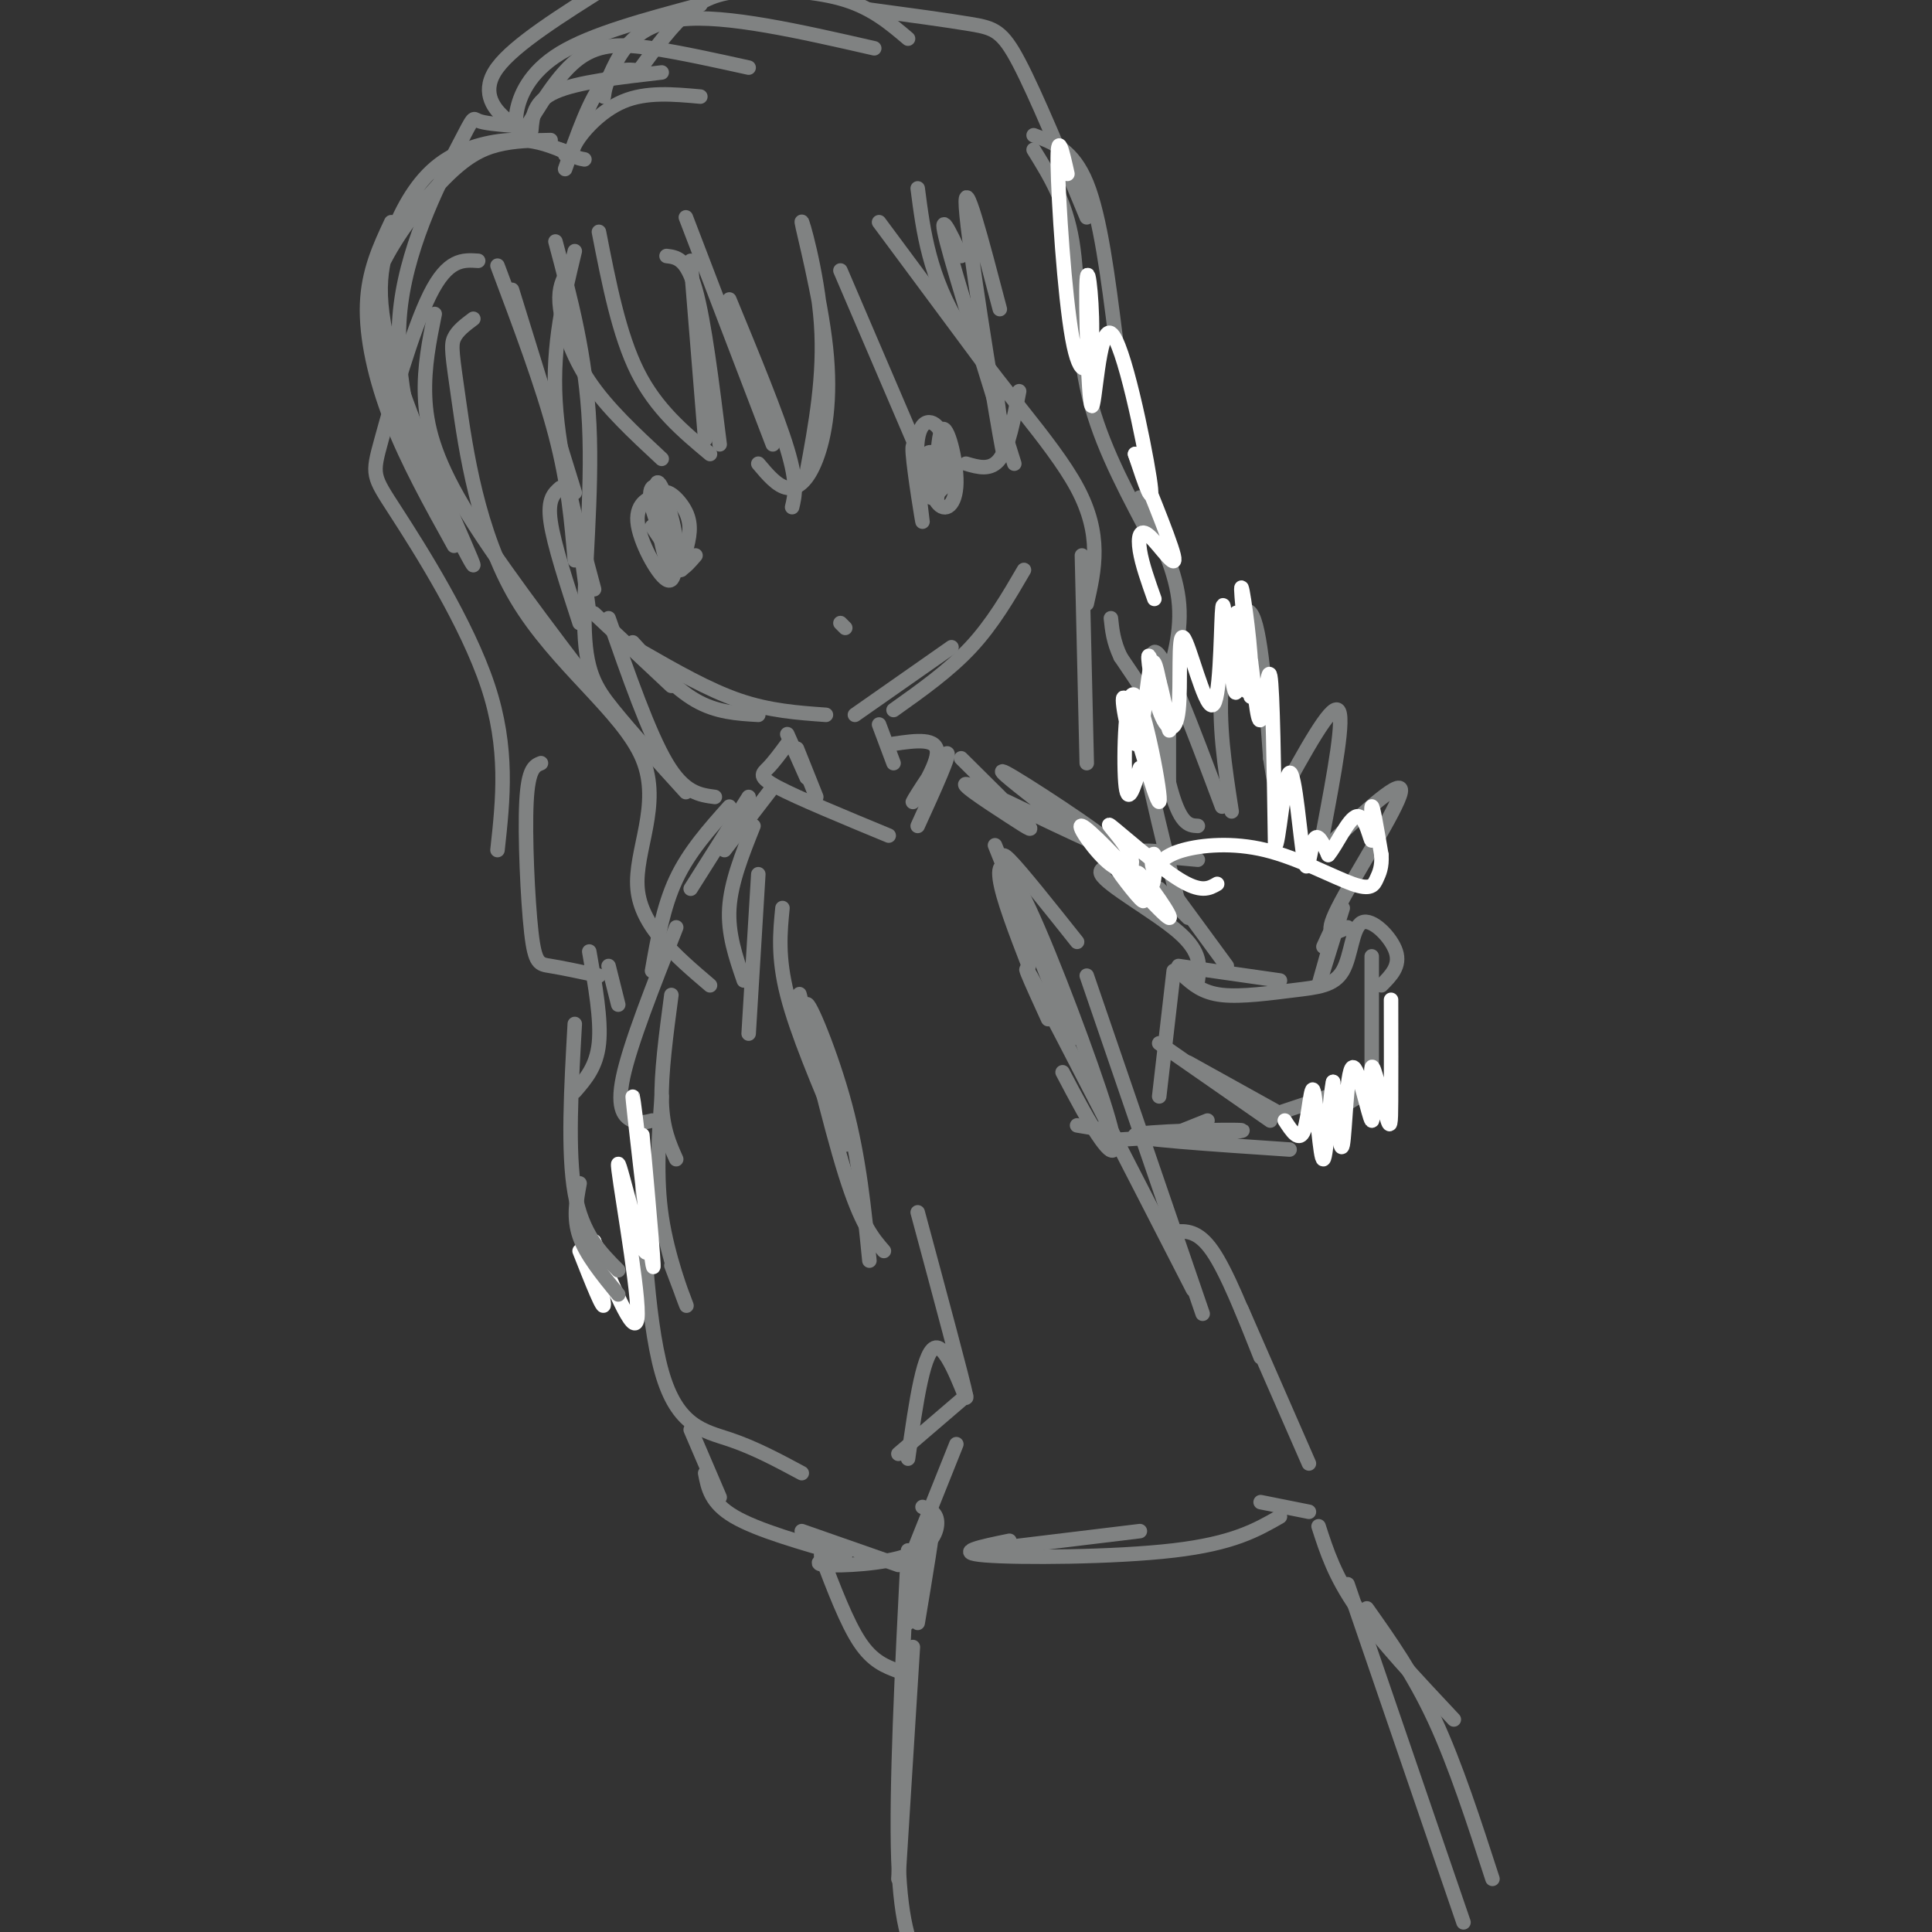 <svg viewBox='0 0 400 400' version='1.1' xmlns='http://www.w3.org/2000/svg' xmlns:xlink='http://www.w3.org/1999/xlink'><rect x="0" y="0" width="400" height="400" fill="#333333" stroke="none"/><g fill='none' stroke='rgb(128,130,130)' stroke-width='3' stroke-linecap='round' stroke-linejoin='round'><path d='M106,60c0.000,0.000 13.000,42.000 13,42'/><path d='M103,55c4.667,12.417 9.333,24.833 12,35c2.667,10.167 3.333,18.083 4,26'/><path d='M116,101c-1.333,1.167 -2.667,2.333 -2,7c0.667,4.667 3.333,12.833 6,21'/><path d='M120,112c0.000,0.000 2.000,15.000 2,15'/><path d='M123,127c0.000,0.000 16.000,15.000 16,15'/><path d='M131,133c4.333,4.750 8.667,9.500 13,12c4.333,2.500 8.667,2.750 13,3'/><path d='M133,135c6.833,3.917 13.667,7.833 20,10c6.333,2.167 12.167,2.583 18,3'/><path d='M177,148c0.000,0.000 20.000,-14.000 20,-14'/><path d='M185,147c5.750,-4.083 11.500,-8.167 16,-13c4.500,-4.833 7.750,-10.417 11,-16'/><path d='M119,52c-2.333,9.667 -4.667,19.333 -4,31c0.667,11.667 4.333,25.333 8,39'/><path d='M115,50c3.161,11.857 6.321,23.714 7,38c0.679,14.286 -1.125,31.000 -1,41c0.125,10.000 2.179,13.286 6,18c3.821,4.714 9.411,10.857 15,17'/><path d='M126,128c4.167,11.917 8.333,23.833 12,30c3.667,6.167 6.833,6.583 10,7'/><path d='M182,46c0.000,0.000 23.000,31.000 23,31'/><path d='M190,39c1.178,9.111 2.356,18.222 9,29c6.644,10.778 18.756,23.222 24,33c5.244,9.778 3.622,16.889 2,24'/><path d='M224,115c0.000,0.000 1.000,43.000 1,43'/><path d='M124,48c2.083,10.667 4.167,21.333 8,29c3.833,7.667 9.417,12.333 15,17'/><path d='M143,54c0.000,0.000 3.000,37.000 3,37'/><path d='M138,53c2.083,0.250 4.167,0.500 6,7c1.833,6.500 3.417,19.250 5,32'/><path d='M117,57c-0.756,1.644 -1.511,3.289 -1,7c0.511,3.711 2.289,9.489 6,15c3.711,5.511 9.356,10.756 15,16'/><path d='M142,45c0.000,0.000 18.000,47.000 18,47'/><path d='M157,96c1.968,2.338 3.935,4.675 6,5c2.065,0.325 4.227,-1.363 6,-6c1.773,-4.637 3.156,-12.222 2,-23c-1.156,-10.778 -4.850,-24.748 -5,-26c-0.150,-1.252 3.243,10.214 4,21c0.757,10.786 -1.121,20.893 -3,31'/><path d='M151,62c4.917,11.917 9.833,23.833 12,31c2.167,7.167 1.583,9.583 1,12'/><path d='M174,56c0.000,0.000 18.000,42.000 18,42'/><path d='M200,96c2.583,0.750 5.167,1.500 7,-1c1.833,-2.500 2.917,-8.250 4,-14'/><path d='M207,64c-3.756,-14.333 -7.511,-28.667 -7,-21c0.511,7.667 5.289,37.333 7,47c1.711,9.667 0.356,-0.667 -1,-11'/><path d='M199,53c-2.417,-5.083 -4.833,-10.167 -3,-3c1.833,7.167 7.917,26.583 14,46'/><path d='M90,65c-1.111,5.489 -2.222,10.978 -2,17c0.222,6.022 1.778,12.578 8,23c6.222,10.422 17.111,24.711 28,39'/><path d='M98,66c-1.659,1.244 -3.319,2.487 -4,4c-0.681,1.513 -0.384,3.295 1,13c1.384,9.705 3.856,27.333 12,41c8.144,13.667 21.962,23.372 26,33c4.038,9.628 -1.703,19.179 -1,27c0.703,7.821 7.852,13.910 15,20'/><path d='M81,46c-2.378,5.089 -4.756,10.178 -5,17c-0.244,6.822 1.644,15.378 5,24c3.356,8.622 8.178,17.311 13,26'/><path d='M96,113c-2.472,-3.335 -4.944,-6.670 -8,-15c-3.056,-8.330 -6.695,-21.656 -5,-35c1.695,-13.344 8.726,-26.708 12,-33c3.274,-6.292 2.793,-5.512 4,-5c1.207,0.512 4.104,0.756 7,1'/><path d='M114,29c-3.768,0.063 -7.536,0.125 -11,1c-3.464,0.875 -6.623,2.561 -11,7c-4.377,4.439 -9.973,11.630 -13,18c-3.027,6.370 -3.484,11.919 2,26c5.484,14.081 16.907,36.692 17,36c0.093,-0.692 -11.146,-24.688 -16,-40c-4.854,-15.312 -3.322,-21.939 -1,-28c2.322,-6.061 5.433,-11.555 10,-15c4.567,-3.445 10.591,-4.841 15,-5c4.409,-0.159 7.205,0.921 10,2'/><path d='M116,31c1.833,0.500 1.417,0.750 1,1'/><path d='M99,54c-3.152,-0.217 -6.303,-0.434 -10,7c-3.697,7.434 -7.939,22.518 -10,30c-2.061,7.482 -1.939,7.360 3,15c4.939,7.640 14.697,23.040 19,36c4.303,12.960 3.152,23.480 2,34'/><path d='M112,158c-1.321,0.524 -2.643,1.048 -3,8c-0.357,6.952 0.250,20.333 1,27c0.750,6.667 1.643,6.619 4,7c2.357,0.381 6.179,1.190 10,2'/><path d='M110,27c0.250,-3.000 0.500,-6.000 5,-8c4.500,-2.000 13.250,-3.000 22,-4'/><path d='M108,28c3.844,-6.444 7.689,-12.889 12,-16c4.311,-3.111 9.089,-2.889 15,-2c5.911,0.889 12.956,2.444 20,4'/><path d='M125,20c0.178,-1.289 0.356,-2.578 2,-6c1.644,-3.422 4.756,-8.978 14,-10c9.244,-1.022 24.622,2.489 40,6'/><path d='M132,15c3.667,-5.030 7.333,-10.060 11,-13c3.667,-2.940 7.333,-3.792 13,-4c5.667,-0.208 13.333,0.226 19,2c5.667,1.774 9.333,4.887 13,8'/><path d='M180,2c8.067,1.089 16.133,2.178 21,3c4.867,0.822 6.533,1.378 10,8c3.467,6.622 8.733,19.311 14,32'/><path d='M214,28c4.083,1.500 8.167,3.000 11,10c2.833,7.000 4.417,19.500 6,32'/><path d='M214,31c3.311,5.333 6.622,10.667 8,19c1.378,8.333 0.822,19.667 3,30c2.178,10.333 7.089,19.667 12,29'/><path d='M236,103c3.583,7.167 7.167,14.333 8,21c0.833,6.667 -1.083,12.833 -3,19'/><path d='M242,138c0.000,0.000 0.000,24.000 0,24'/><path d='M117,35c2.583,-7.333 5.167,-14.667 8,-18c2.833,-3.333 5.917,-2.667 9,-2'/><path d='M121,33c-1.600,-0.289 -3.200,-0.578 -2,-3c1.200,-2.422 5.200,-6.978 10,-9c4.800,-2.022 10.400,-1.511 16,-1'/><path d='M108,26c-1.067,-0.111 -2.133,-0.222 -4,-2c-1.867,-1.778 -4.533,-5.222 -1,-10c3.533,-4.778 13.267,-10.889 23,-17'/><path d='M108,28c-0.778,-1.000 -1.556,-2.000 -1,-5c0.556,-3.000 2.444,-8.000 9,-12c6.556,-4.000 17.778,-7.000 29,-10'/><path d='M165,155c0.000,0.000 4.000,10.000 4,10'/><path d='M182,150c0.000,0.000 3.000,8.000 3,8'/><path d='M163,152c0.000,0.000 4.000,9.000 4,9'/><path d='M163,154c-1.400,1.889 -2.800,3.778 -4,5c-1.200,1.222 -2.200,1.778 2,4c4.200,2.222 13.600,6.111 23,10'/><path d='M185,154c4.613,-0.673 9.226,-1.345 9,2c-0.226,3.345 -5.292,10.708 -5,10c0.292,-0.708 5.940,-9.488 7,-10c1.060,-0.512 -2.470,7.244 -6,15'/><path d='M160,163c0.000,0.000 -10.000,13.000 -10,13'/><path d='M155,165c0.000,0.000 -12.000,19.000 -12,19'/><path d='M151,167c-4.167,4.667 -8.333,9.333 -11,15c-2.667,5.667 -3.833,12.333 -5,19'/><path d='M156,171c-2.333,5.833 -4.667,11.667 -5,17c-0.333,5.333 1.333,10.167 3,15'/><path d='M157,181c0.000,0.000 -2.000,33.000 -2,33'/><path d='M240,184c0.000,0.000 6.000,6.000 6,6'/><path d='M243,185c0.000,0.000 11.000,15.000 11,15'/><path d='M241,186c-2.178,-0.067 -4.356,-0.133 -6,-2c-1.644,-1.867 -2.756,-5.533 -1,-7c1.756,-1.467 6.378,-0.733 11,0'/><path d='M237,177c0.000,0.000 11.000,1.000 11,1'/><path d='M242,180c-7.600,-0.689 -15.200,-1.378 -14,1c1.200,2.378 11.200,7.822 16,12c4.800,4.178 4.400,7.089 4,10'/><path d='M244,187c-3.867,-15.533 -7.733,-31.067 -8,-37c-0.267,-5.933 3.067,-2.267 3,-3c-0.067,-0.733 -3.533,-5.867 -7,-11'/><path d='M232,136c-1.500,-3.167 -1.750,-5.583 -2,-8'/><path d='M248,171c-1.889,-0.089 -3.778,-0.178 -6,-9c-2.222,-8.822 -4.778,-26.378 -3,-27c1.778,-0.622 7.889,15.689 14,32'/><path d='M255,168c-1.422,-9.178 -2.844,-18.356 -2,-27c0.844,-8.644 3.956,-16.756 6,-14c2.044,2.756 3.022,16.378 4,30'/><path d='M263,157c0.833,5.667 0.917,4.833 1,4'/><path d='M265,165c5.250,-9.583 10.500,-19.167 12,-18c1.500,1.167 -0.750,13.083 -3,25'/><path d='M275,175c7.822,-7.222 15.644,-14.444 15,-11c-0.644,3.444 -9.756,17.556 -13,24c-3.244,6.444 -0.622,5.222 2,4'/><path d='M278,188c-2.489,8.044 -4.978,16.089 -5,16c-0.022,-0.089 2.422,-8.311 3,-11c0.578,-2.689 -0.711,0.156 -2,3'/><path d='M244,200c0.000,0.000 21.000,3.000 21,3'/><path d='M245,202c1.970,1.774 3.939,3.547 8,4c4.061,0.453 10.212,-0.415 15,-1c4.788,-0.585 8.211,-0.889 10,-4c1.789,-3.111 1.943,-9.030 4,-10c2.057,-0.970 6.016,3.009 7,6c0.984,2.991 -1.008,4.996 -3,7'/><path d='M284,198c0.000,0.000 0.000,23.000 0,23'/><path d='M243,201c0.000,0.000 -3.000,26.000 -3,26'/><path d='M246,220c0.000,0.000 18.000,10.000 18,10'/><path d='M240,216c0.000,0.000 23.000,16.000 23,16'/><path d='M263,231c0.000,0.000 18.000,-6.000 18,-6'/><path d='M283,226c0.000,0.000 -5.000,3.000 -5,3'/><path d='M199,157c5.339,5.286 10.679,10.572 13,13c2.321,2.428 1.625,1.999 -3,-1c-4.625,-2.999 -13.178,-8.567 -7,-6c6.178,2.567 27.086,13.268 29,13c1.914,-0.268 -15.168,-11.505 -21,-15c-5.832,-3.495 -0.416,0.753 5,5'/><path d='M215,166c1.833,1.500 3.917,2.750 6,4'/><path d='M140,192c-4.778,12.089 -9.556,24.178 -11,31c-1.444,6.822 0.444,8.378 2,9c1.556,0.622 2.778,0.311 4,0'/><path d='M139,206c-1.083,8.167 -2.167,16.333 -2,22c0.167,5.667 1.583,8.833 3,12'/><path d='M162,188c-0.500,5.083 -1.000,10.167 1,18c2.000,7.833 6.500,18.417 11,29'/><path d='M168,216c-1.667,-6.911 -3.333,-13.822 -2,-8c1.333,5.822 5.667,24.378 9,35c3.333,10.622 5.667,13.311 8,16'/><path d='M175,237c-4.156,-13.867 -8.311,-27.733 -8,-29c0.311,-1.267 5.089,10.067 8,21c2.911,10.933 3.956,21.467 5,32'/><path d='M137,227c-0.622,8.378 -1.244,16.756 0,25c1.244,8.244 4.356,16.356 5,18c0.644,1.644 -1.178,-3.178 -3,-8'/><path d='M135,248c-0.970,-6.375 -1.940,-12.750 -2,-5c-0.060,7.750 0.792,29.625 4,41c3.208,11.375 8.774,12.250 14,14c5.226,1.750 10.113,4.375 15,7'/><path d='M190,251c4.756,17.667 9.511,35.333 10,38c0.489,2.667 -3.289,-9.667 -6,-10c-2.711,-0.333 -4.356,11.333 -6,23'/><path d='M200,289c0.000,0.000 -14.000,12.000 -14,12'/><path d='M143,296c0.000,0.000 6.000,14.000 6,14'/><path d='M146,305c0.583,3.083 1.167,6.167 6,9c4.833,2.833 13.917,5.417 23,8'/><path d='M166,317c0.000,0.000 20.000,7.000 20,7'/><path d='M198,299c0.000,0.000 -10.000,25.000 -10,25'/><path d='M173,322c-2.571,0.881 -5.143,1.762 -2,2c3.143,0.238 12.000,-0.167 17,-2c5.000,-1.833 6.143,-5.095 6,-7c-0.143,-1.905 -1.571,-2.452 -3,-3'/><path d='M206,175c0.000,0.000 16.000,40.000 16,40'/><path d='M213,200c-2.735,-7.085 -5.470,-14.169 -6,-18c-0.530,-3.831 1.147,-4.408 6,6c4.853,10.408 12.884,31.802 16,42c3.116,10.198 1.319,9.199 -1,6c-2.319,-3.199 -5.159,-8.600 -8,-14'/><path d='M217,211c-3.500,-7.667 -7.000,-15.333 -2,-6c5.000,9.333 18.500,35.667 32,62'/><path d='M225,202c0.000,0.000 24.000,70.000 24,70'/><path d='M243,255c2.500,-0.167 5.000,-0.333 8,4c3.000,4.333 6.500,13.167 10,22'/><path d='M257,271c0.000,0.000 14.000,32.000 14,32'/><path d='M203,321c0.000,0.000 33.000,-4.000 33,-4'/><path d='M209,319c-5.956,1.222 -11.911,2.444 -5,3c6.911,0.556 26.689,0.444 39,-1c12.311,-1.444 17.156,-4.222 22,-7'/><path d='M261,311c0.000,0.000 10.000,2.000 10,2'/><path d='M273,316c1.667,5.167 3.333,10.333 8,17c4.667,6.667 12.333,14.833 20,23'/><path d='M283,333c4.833,6.833 9.667,13.667 14,23c4.333,9.333 8.167,21.167 12,33'/><path d='M279,328c0.000,0.000 24.000,70.000 24,70'/><path d='M188,321c-1.250,24.750 -2.500,49.500 -2,64c0.500,14.500 2.750,18.750 5,23'/><path d='M189,341c0.000,0.000 -3.000,48.000 -3,48'/><path d='M170,322c2.667,7.000 5.333,14.000 8,18c2.667,4.000 5.333,5.000 8,6'/><path d='M188,336c2.333,-10.000 4.667,-20.000 5,-20c0.333,0.000 -1.333,10.000 -3,20'/><path d='M250,232c0.000,0.000 -5.000,2.000 -5,2'/><path d='M267,238c-16.533,-1.111 -33.067,-2.222 -32,-3c1.067,-0.778 19.733,-1.222 22,-1c2.267,0.222 -11.867,1.111 -26,2'/><path d='M229,234c0.000,0.000 -6.000,-1.000 -6,-1'/><path d='M209,181c-1.167,-2.667 -2.333,-5.333 0,-3c2.333,2.333 8.167,9.667 14,17'/></g>
<g fill='none' stroke='rgb(255,255,255)' stroke-width='3' stroke-linecap='round' stroke-linejoin='round'><path d='M236,159c-1.283,4.173 -2.566,8.346 -3,3c-0.434,-5.346 -0.019,-20.212 2,-18c2.019,2.212 5.643,21.502 5,22c-0.643,0.498 -5.554,-17.794 -7,-21c-1.446,-3.206 0.572,8.675 2,9c1.428,0.325 2.265,-10.907 3,-15c0.735,-4.093 1.367,-1.046 2,2'/><path d='M240,141c1.020,3.640 2.569,11.740 2,10c-0.569,-1.740 -3.256,-13.321 -4,-15c-0.744,-1.679 0.455,6.543 2,11c1.545,4.457 3.436,5.150 4,0c0.564,-5.150 -0.199,-16.143 1,-15c1.199,1.143 4.361,14.423 6,14c1.639,-0.423 1.754,-14.549 2,-19c0.246,-4.451 0.623,0.775 1,6'/><path d='M254,133c0.612,4.358 1.642,12.251 2,10c0.358,-2.251 0.043,-14.648 0,-16c-0.043,-1.352 0.186,8.339 1,13c0.814,4.661 2.213,4.290 2,-2c-0.213,-6.290 -2.036,-18.500 -2,-16c0.036,2.500 1.933,19.712 2,22c0.067,2.288 -1.695,-10.346 -2,-14c-0.305,-3.654 0.848,1.673 2,7'/><path d='M259,137c0.655,4.750 1.292,13.125 2,12c0.708,-1.125 1.488,-11.750 2,-9c0.512,2.750 0.756,18.875 1,35'/><path d='M264,175c0.675,0.853 1.861,-14.514 3,-15c1.139,-0.486 2.230,13.907 3,18c0.770,4.093 1.220,-2.116 2,-4c0.780,-1.884 1.890,0.558 3,3'/><path d='M275,177c1.635,-1.794 4.222,-7.780 6,-8c1.778,-0.220 2.748,5.325 3,5c0.252,-0.325 -0.214,-6.522 0,-7c0.214,-0.478 1.107,4.761 2,10'/><path d='M286,177c0.162,2.509 -0.435,3.780 -1,5c-0.565,1.220 -1.100,2.389 -5,1c-3.900,-1.389 -11.165,-5.335 -18,-7c-6.835,-1.665 -13.238,-1.047 -17,0c-3.762,1.047 -4.881,2.524 -6,4'/><path d='M239,180c-0.941,-0.589 -0.292,-4.061 0,-3c0.292,1.061 0.228,6.654 -1,7c-1.228,0.346 -3.619,-4.554 -2,-3c1.619,1.554 7.248,9.561 6,9c-1.248,-0.561 -9.375,-9.689 -11,-11c-1.625,-1.311 3.250,5.197 5,7c1.750,1.803 0.375,-1.098 -1,-4'/><path d='M235,182c-2.914,-3.590 -9.698,-10.564 -11,-11c-1.302,-0.436 2.878,5.668 6,8c3.122,2.332 5.187,0.893 4,-2c-1.187,-2.893 -5.627,-7.240 -4,-6c1.627,1.240 9.322,8.069 14,11c4.678,2.931 6.339,1.966 8,1'/><path d='M288,207c0.014,8.108 0.029,16.217 0,21c-0.029,4.783 -0.101,6.241 -1,3c-0.899,-3.241 -2.625,-11.181 -3,-10c-0.375,1.181 0.600,11.481 0,11c-0.600,-0.481 -2.777,-11.745 -4,-11c-1.223,0.745 -1.492,13.499 -2,16c-0.508,2.501 -1.254,-5.249 -2,-13'/><path d='M276,224c-0.660,2.595 -1.311,15.582 -2,16c-0.689,0.418 -1.416,-11.734 -2,-14c-0.584,-2.266 -1.024,5.352 -2,8c-0.976,2.648 -2.488,0.324 -4,-2'/><path d='M221,36c-1.054,-4.716 -2.109,-9.432 -2,-2c0.109,7.432 1.381,27.012 3,36c1.619,8.988 3.586,7.382 4,1c0.414,-6.382 -0.726,-17.542 -1,-13c-0.274,4.542 0.318,24.784 1,26c0.682,1.216 1.453,-16.596 4,-15c2.547,1.596 6.871,22.599 8,30c1.129,7.401 -0.935,1.201 -3,-5'/><path d='M235,94c1.609,4.241 7.132,17.343 8,21c0.868,3.657 -2.920,-2.131 -5,-4c-2.080,-1.869 -2.451,0.180 -2,3c0.451,2.820 1.726,6.410 3,10'/><path d='M133,235c1.450,16.029 2.901,32.058 2,26c-0.901,-6.058 -4.153,-34.203 -4,-34c0.153,0.203 3.711,28.756 3,32c-0.711,3.244 -5.691,-18.819 -6,-18c-0.309,0.819 4.055,24.520 4,31c-0.055,6.480 -4.527,-4.260 -9,-15'/><path d='M123,257c-0.733,1.044 1.933,11.156 2,13c0.067,1.844 -2.467,-4.578 -5,-11'/></g>
<g fill='none' stroke='rgb(128,130,130)' stroke-width='3' stroke-linecap='round' stroke-linejoin='round'><path d='M126,200c0.000,0.000 2.000,8.000 2,8'/><path d='M122,197c1.250,7.083 2.500,14.167 2,19c-0.500,4.833 -2.750,7.417 -5,10'/><path d='M119,212c-0.750,13.250 -1.500,26.500 0,35c1.500,8.500 5.250,12.250 9,16'/><path d='M120,245c-0.667,3.583 -1.333,7.167 0,11c1.333,3.833 4.667,7.917 8,12'/><path d='M135,109c0.000,0.000 4.000,6.000 4,6'/><path d='M136,101c2.833,8.488 5.667,16.976 5,17c-0.667,0.024 -4.833,-8.417 -6,-13c-1.167,-4.583 0.667,-5.310 2,-3c1.333,2.310 2.167,7.655 3,13'/><path d='M140,115c-0.512,-0.786 -3.292,-9.250 -3,-12c0.292,-2.750 3.655,0.214 5,3c1.345,2.786 0.673,5.393 0,8'/><path d='M191,96c-1.144,-2.917 -2.287,-5.834 -2,-2c0.287,3.834 2.005,14.419 2,14c-0.005,-0.419 -1.732,-11.844 -1,-17c0.732,-5.156 3.923,-4.045 5,-1c1.077,3.045 0.038,8.022 -1,13'/><path d='M194,103c-0.161,-1.715 -0.065,-12.504 1,-14c1.065,-1.496 3.097,6.301 3,11c-0.097,4.699 -2.325,6.301 -4,4c-1.675,-2.301 -2.797,-8.504 -2,-10c0.797,-1.496 3.513,1.715 4,4c0.487,2.285 -1.257,3.642 -3,5'/><path d='M193,103c-0.667,0.333 -0.833,-1.333 -1,-3'/><path d='M136,107c0.619,-1.851 1.238,-3.702 0,-4c-1.238,-0.298 -4.333,0.958 -4,5c0.333,4.042 4.095,10.869 6,12c1.905,1.131 1.952,-3.435 2,-8'/><path d='M140,112c-0.643,-4.917 -3.250,-13.208 -4,-12c-0.750,1.208 0.357,11.917 2,16c1.643,4.083 3.821,1.542 6,-1'/><path d='M175,130c0.000,0.000 -1.000,-1.000 -1,-1'/></g>
</svg>